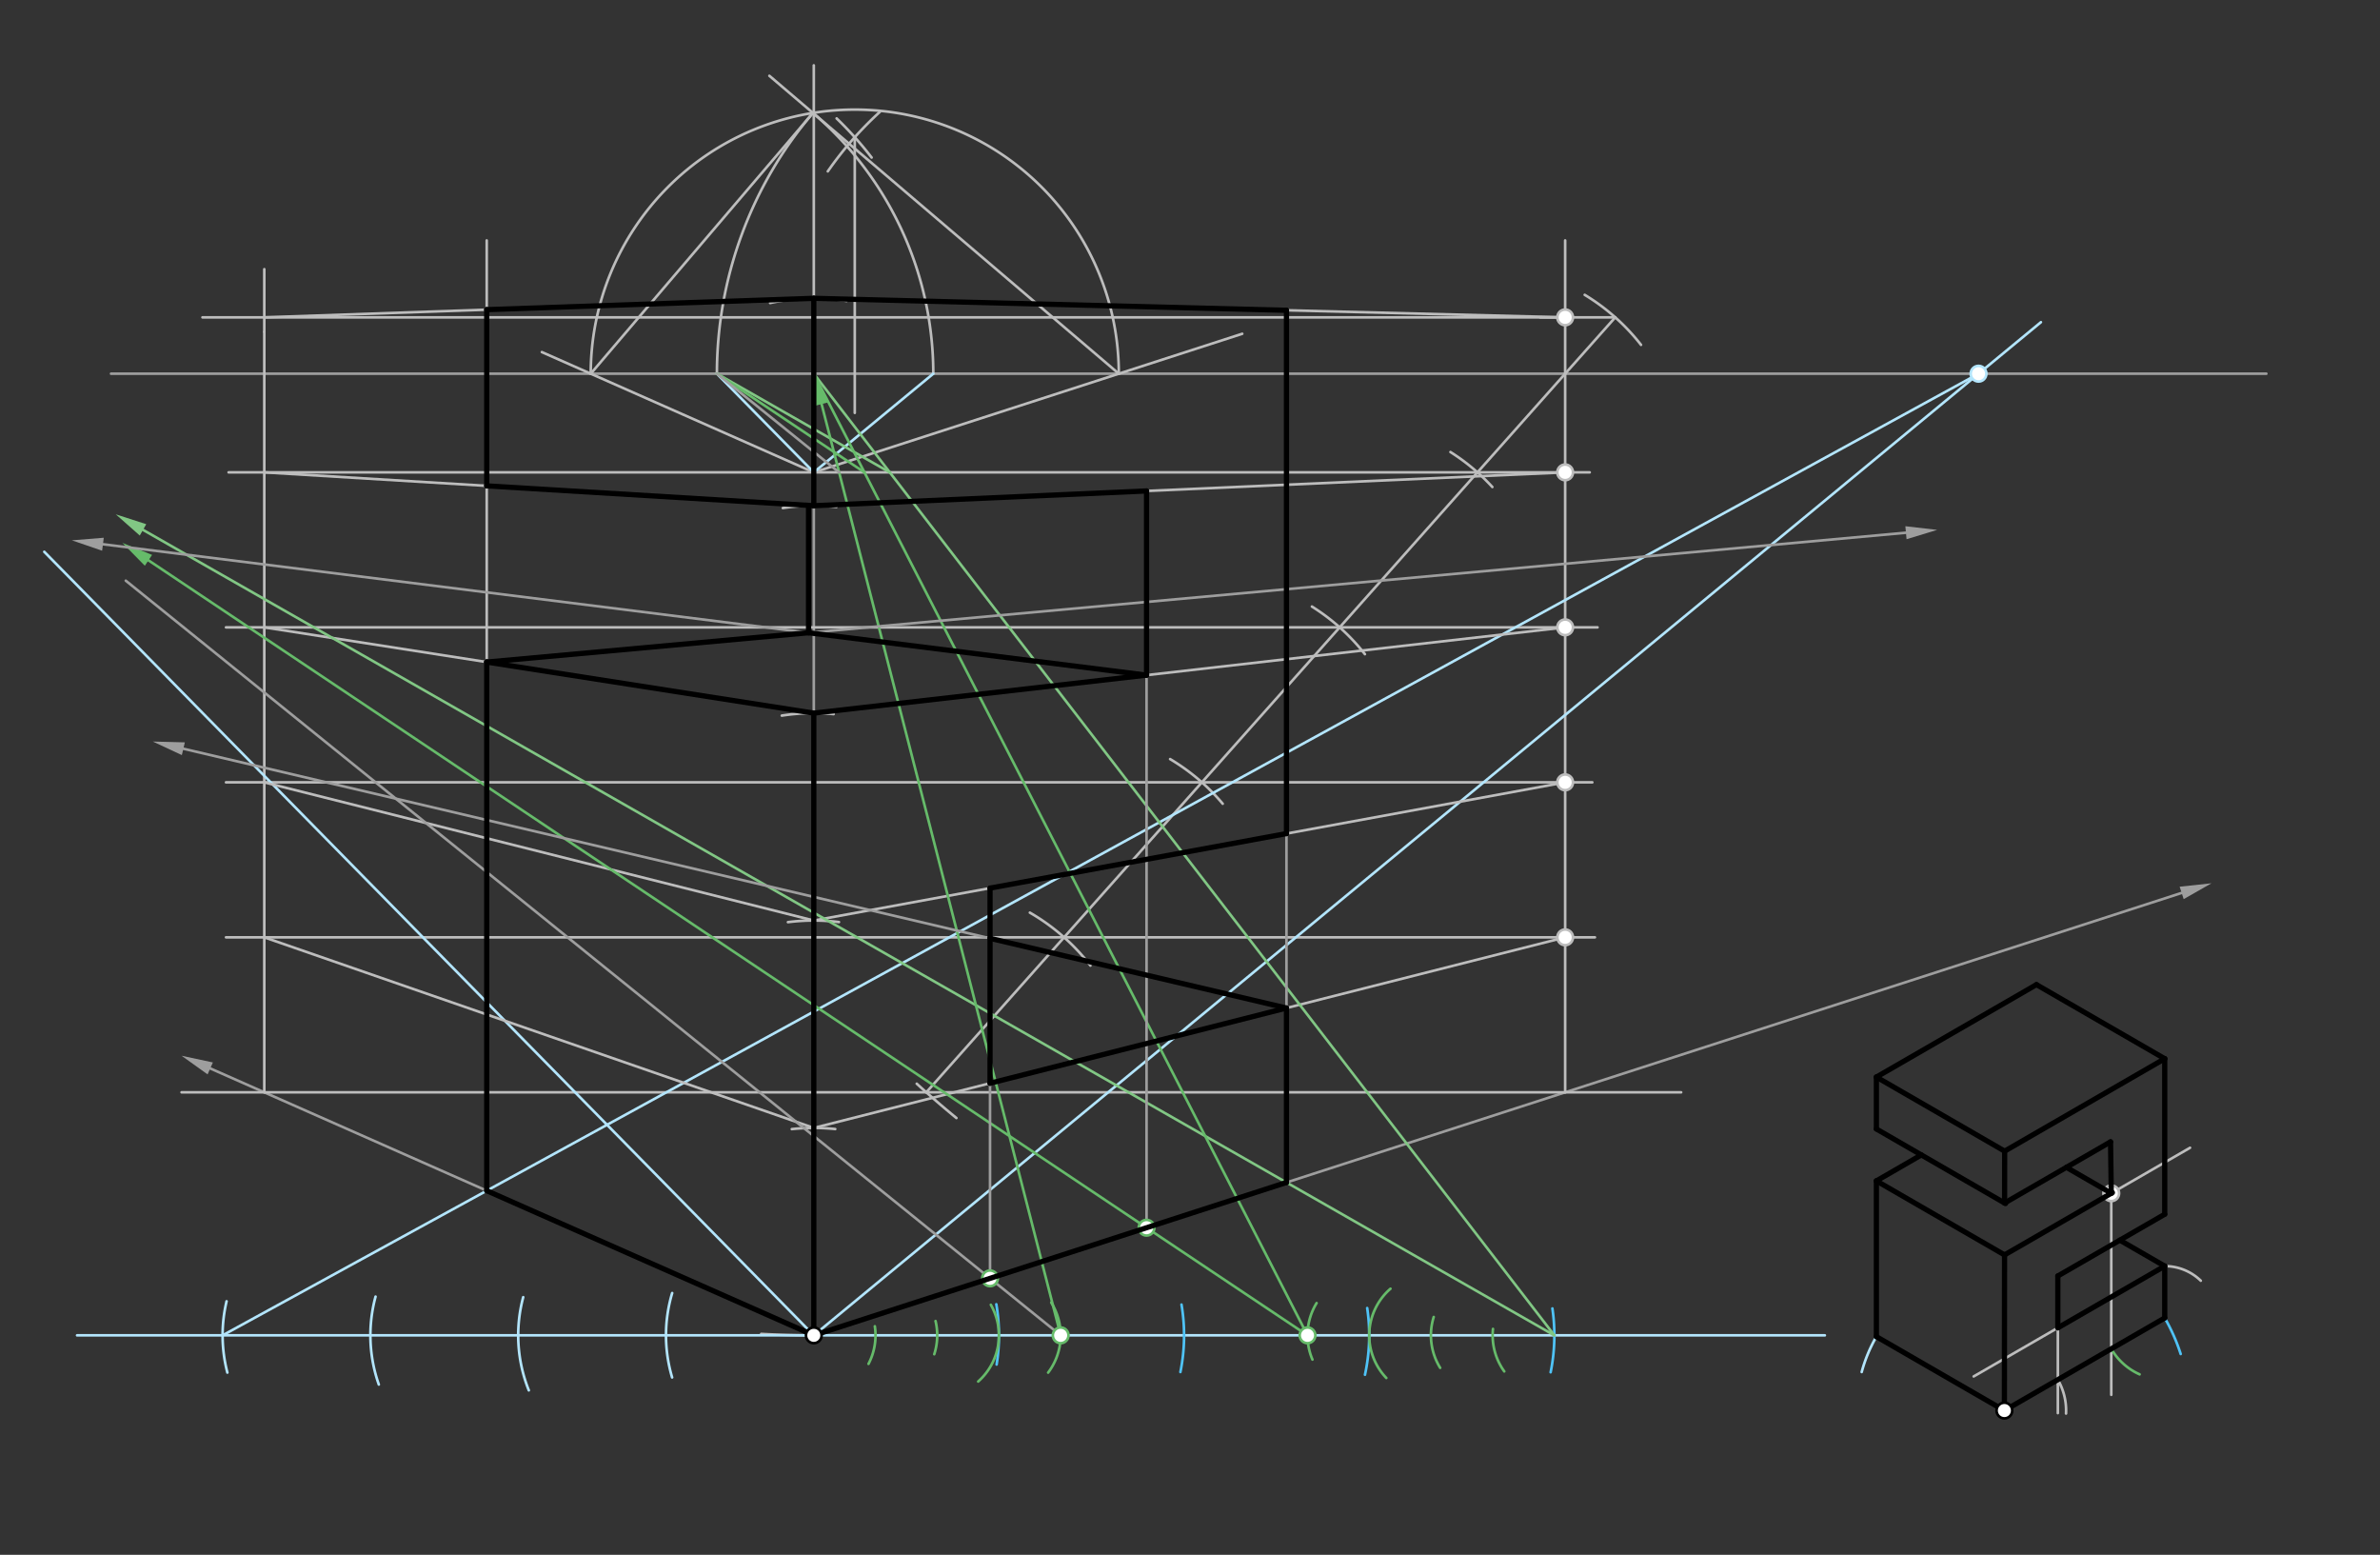 <svg xmlns="http://www.w3.org/2000/svg" class="svg--816" height="100%" preserveAspectRatio="xMidYMid meet" viewBox="0 0 911 595" width="100%"><rect x="0" y="0" width="911" height="595" fill="#333333" stroke="none"/><defs><marker id="marker-arrow" markerHeight="16" markerUnits="userSpaceOnUse" markerWidth="24" orient="auto-start-reverse" refX="24" refY="4" viewBox="0 0 24 8"><path d="M 0 0 L 24 4 L 0 8 z" stroke="inherit"></path></marker></defs><g class="aux-layer--949"><g class="element--733"><line stroke="#9E9E9E" stroke-dasharray="none" stroke-linecap="round" stroke-width="1" x1="42.5" x2="867.5" y1="143.008" y2="143.008"></line></g><g class="element--733"><line stroke="#9E9E9E" stroke-dasharray="none" stroke-linecap="round" stroke-width="1" x1="311.5" x2="80.475" y1="511.008" y2="408.86"></line><path d="M69.5,404.008 l12,2.5 l0,-5 z" fill="#9E9E9E" stroke="#9E9E9E" stroke-width="0" transform="rotate(23.853, 69.5, 404.008)"></path></g><g class="element--733"><line stroke="#9E9E9E" stroke-dasharray="none" stroke-linecap="round" stroke-width="1" x1="311.5" x2="835.082" y1="511.008" y2="341.7"></line><path d="M846.5,338.008 l12,2.5 l0,-5 z" fill="#9E9E9E" stroke="#9E9E9E" stroke-width="0" transform="rotate(162.081, 846.5, 338.008)"></path></g><g class="element--733"><line stroke="#9E9E9E" stroke-dasharray="none" stroke-linecap="round" stroke-width="1" x1="311.5" x2="311.5" y1="511.008" y2="143.008"></line></g><g class="element--733"><path d="M 828.598 484.512 A 19.843 19.843 0 0 1 842.406 490.105" fill="none" stroke="#BDBDBD" stroke-dasharray="none" stroke-linecap="round" stroke-width="1"></path></g><g class="element--733"><path d="M 303.082 432.085 A 79.37 79.37 0 0 1 319.702 432.063" fill="none" stroke="#BDBDBD" stroke-dasharray="none" stroke-linecap="round" stroke-width="1"></path></g><g class="element--733"><path d="M 301.605 352.887 A 79.37 79.37 0 0 1 321.13 352.854" fill="none" stroke="#BDBDBD" stroke-dasharray="none" stroke-linecap="round" stroke-width="1"></path></g><g class="element--733"><path d="M 299.256 273.848 A 79.37 79.37 0 0 1 319.091 273.261" fill="none" stroke="#BDBDBD" stroke-dasharray="none" stroke-linecap="round" stroke-width="1"></path></g><g class="element--733"><path d="M 299.656 194.416 A 79.37 79.37 0 0 1 320.159 194.001" fill="none" stroke="#BDBDBD" stroke-dasharray="none" stroke-linecap="round" stroke-width="1"></path></g><g class="element--733"><path d="M 294.778 115.939 A 79.37 79.37 0 0 1 324.037 115.154" fill="none" stroke="#BDBDBD" stroke-dasharray="none" stroke-linecap="round" stroke-width="1"></path></g><g class="element--733"><line stroke="#BDBDBD" stroke-dasharray="none" stroke-linecap="round" stroke-width="1" x1="311.5" x2="311.5" y1="143.008" y2="114.157"></line></g><g class="element--733"><line stroke="#BDBDBD" stroke-dasharray="none" stroke-linecap="round" stroke-width="1" x1="69.5" x2="643.5" y1="418.008" y2="418.008"></line></g><g class="element--733"><line stroke="#BDBDBD" stroke-dasharray="none" stroke-linecap="round" stroke-width="1" x1="101.164" x2="101.164" y1="418.008" y2="127.008"></line></g><g class="element--733"><line stroke="#BDBDBD" stroke-dasharray="none" stroke-linecap="round" stroke-width="1" x1="599.101" x2="599.101" y1="418.008" y2="92.008"></line></g><g class="element--733"><path d="M 311.5 511.008 A 368 368 0 0 1 291.366 510.457" fill="none" stroke="#BDBDBD" stroke-dasharray="none" stroke-linecap="round" stroke-width="1"></path></g><g class="element--733"><path d="M 366.09 427.84 A 367.999 367.999 0 0 1 350.906 414.711" fill="none" stroke="#BDBDBD" stroke-dasharray="none" stroke-linecap="round" stroke-width="1"></path></g><g class="element--733"><line stroke="#BDBDBD" stroke-dasharray="none" stroke-linecap="round" stroke-width="1" x1="354.564" x2="599.101" y1="418.008" y2="143.008"></line></g><g class="element--733"><path d="M 394.208 349.248 A 79.37 79.37 0 0 1 417.386 369.501" fill="none" stroke="#BDBDBD" stroke-dasharray="none" stroke-linecap="round" stroke-width="1"></path></g><g class="element--733"><path d="M 447.887 290.485 A 79.37 79.37 0 0 1 468.017 307.572" fill="none" stroke="#BDBDBD" stroke-dasharray="none" stroke-linecap="round" stroke-width="1"></path></g><g class="element--733"><path d="M 502.166 232.111 A 79.37 79.37 0 0 1 522.45 250.338" fill="none" stroke="#BDBDBD" stroke-dasharray="none" stroke-linecap="round" stroke-width="1"></path></g><g class="element--733"><path d="M 555.196 172.981 A 79.37 79.37 0 0 1 571.229 186.366" fill="none" stroke="#BDBDBD" stroke-dasharray="none" stroke-linecap="round" stroke-width="1"></path></g><g class="element--733"><path d="M 606.585 112.832 A 79.37 79.37 0 0 1 628.134 131.969" fill="none" stroke="#BDBDBD" stroke-dasharray="none" stroke-linecap="round" stroke-width="1"></path></g><g class="element--733"><line stroke="#BDBDBD" stroke-dasharray="none" stroke-linecap="round" stroke-width="1" x1="599.101" x2="618.273" y1="143.008" y2="121.448"></line></g><g class="element--733"><line stroke="#BDBDBD" stroke-dasharray="none" stroke-linecap="round" stroke-width="1" x1="407.306" x2="610.5" y1="358.696" y2="358.696"></line></g><g class="element--733"><line stroke="#BDBDBD" stroke-dasharray="none" stroke-linecap="round" stroke-width="1" x1="460.047" x2="609.5" y1="299.384" y2="299.384"></line></g><g class="element--733"><line stroke="#BDBDBD" stroke-dasharray="none" stroke-linecap="round" stroke-width="1" x1="512.789" x2="611.5" y1="240.072" y2="240.072"></line></g><g class="element--733"><line stroke="#BDBDBD" stroke-dasharray="none" stroke-linecap="round" stroke-width="1" x1="565.531" x2="608.5" y1="180.76" y2="180.76"></line></g><g class="element--733"><line stroke="#BDBDBD" stroke-dasharray="none" stroke-linecap="round" stroke-width="1" x1="618.273" x2="589.5" y1="121.448" y2="121.448"></line></g><g class="element--733"><line stroke="#BDBDBD" stroke-dasharray="none" stroke-linecap="round" stroke-width="1" x1="407.306" x2="86.5" y1="358.696" y2="358.696"></line></g><g class="element--733"><line stroke="#BDBDBD" stroke-dasharray="none" stroke-linecap="round" stroke-width="1" x1="460.047" x2="86.5" y1="299.384" y2="299.384"></line></g><g class="element--733"><line stroke="#BDBDBD" stroke-dasharray="none" stroke-linecap="round" stroke-width="1" x1="512.789" x2="86.5" y1="240.072" y2="240.072"></line></g><g class="element--733"><line stroke="#BDBDBD" stroke-dasharray="none" stroke-linecap="round" stroke-width="1" x1="565.531" x2="87.5" y1="180.76" y2="180.76"></line></g><g class="element--733"><line stroke="#BDBDBD" stroke-dasharray="none" stroke-linecap="round" stroke-width="1" x1="599.101" x2="77.5" y1="121.448" y2="121.448"></line></g><g class="element--733"><line stroke="#BDBDBD" stroke-dasharray="none" stroke-linecap="round" stroke-width="1" x1="101.164" x2="101.164" y1="127.008" y2="103.008"></line></g><g class="element--733"><line stroke="#BDBDBD" stroke-dasharray="none" stroke-linecap="round" stroke-width="1" x1="311.5" x2="207.409" y1="180.76" y2="134.736"></line></g><g class="element--733"><line stroke="#BDBDBD" stroke-dasharray="none" stroke-linecap="round" stroke-width="1" x1="311.5" x2="475.499" y1="180.76" y2="127.728"></line></g><g class="element--733"><path d="M 336.771 42.833 A 135.658 135.658 0 0 0 316.861 65.574" fill="none" stroke="#BDBDBD" stroke-dasharray="none" stroke-linecap="round" stroke-width="1"></path></g><g class="element--733"><path d="M 320.24 45.315 A 135.658 135.658 0 0 1 333.636 60.288" fill="none" stroke="#BDBDBD" stroke-dasharray="none" stroke-linecap="round" stroke-width="1"></path></g><g class="element--733"><line stroke="#BDBDBD" stroke-dasharray="none" stroke-linecap="round" stroke-width="1" x1="327.182" x2="327.182" y1="52.516" y2="158.008"></line></g><g class="element--733"><line stroke="#BDBDBD" stroke-dasharray="none" stroke-linecap="round" stroke-width="1" x1="311.5" x2="311.5" y1="114.157" y2="25.008"></line></g><g class="element--733"><path d="M 428.248 143.008 A 101.065 101.065 0 0 0 226.117 143.008" fill="none" stroke="#BDBDBD" stroke-dasharray="none" stroke-linecap="round" stroke-width="1"></path></g><g class="element--733"><line stroke="#BDBDBD" stroke-dasharray="none" stroke-linecap="round" stroke-width="1" x1="428.248" x2="294.5" y1="143.008" y2="29.008"></line></g><g class="element--733"><line stroke="#BDBDBD" stroke-dasharray="none" stroke-linecap="round" stroke-width="1" x1="311.172" x2="226.117" y1="43.218" y2="143.008"></line></g><g class="element--733"><path d="M 311.172 43.218 A 153.833 153.833 0 0 0 274.415 143.008" fill="none" stroke="#BDBDBD" stroke-dasharray="none" stroke-linecap="round" stroke-width="1"></path></g><g class="element--733"><path d="M 311.172 43.218 A 131.12 131.12 0 0 1 357.236 143.008" fill="none" stroke="#BDBDBD" stroke-dasharray="none" stroke-linecap="round" stroke-width="1"></path></g><g class="element--733"><line stroke="#B3E5FC" stroke-dasharray="none" stroke-linecap="round" stroke-width="1" x1="311.5" x2="274.415" y1="180.76" y2="143.008"></line></g><g class="element--733"><line stroke="#B3E5FC" stroke-dasharray="none" stroke-linecap="round" stroke-width="1" x1="311.5" x2="357.236" y1="180.76" y2="143.008"></line></g><g class="element--733"><line stroke="#B3E5FC" stroke-dasharray="none" stroke-linecap="round" stroke-width="1" x1="311.5" x2="16.949" y1="511.008" y2="211.16"></line></g><g class="element--733"><line stroke="#B3E5FC" stroke-dasharray="none" stroke-linecap="round" stroke-width="1" x1="311.5" x2="781.213" y1="511.008" y2="123.294"></line></g><g class="element--733"><line stroke="#B3E5FC" stroke-dasharray="none" stroke-linecap="round" stroke-width="1" x1="311.5" x2="29.5" y1="511.008" y2="511.008"></line></g><g class="element--733"><line stroke="#B3E5FC" stroke-dasharray="none" stroke-linecap="round" stroke-width="1" x1="311.5" x2="698.5" y1="511.008" y2="511.008"></line></g><g class="element--733"><path d="M 718.23 511.5 A 56.575 56.575 0 0 0 712.607 525.037" fill="none" stroke="#B3E5FC" stroke-dasharray="none" stroke-linecap="round" stroke-width="1"></path></g><g class="element--733"><path d="M 257.29 494.826 A 56.574 56.574 0 0 0 257.266 527.109" fill="none" stroke="#B3E5FC" stroke-dasharray="none" stroke-linecap="round" stroke-width="1"></path></g><g class="element--733"><path d="M 200.27 496.404 A 56.574 56.574 0 0 0 202.413 532.055" fill="none" stroke="#B3E5FC" stroke-dasharray="none" stroke-linecap="round" stroke-width="1"></path></g><g class="element--733"><path d="M 143.753 496.192 A 56.574 56.574 0 0 0 145.001 529.828" fill="none" stroke="#B3E5FC" stroke-dasharray="none" stroke-linecap="round" stroke-width="1"></path></g><g class="element--733"><path d="M 86.724 497.986 A 56.574 56.574 0 0 0 87.027 525.253" fill="none" stroke="#B3E5FC" stroke-dasharray="none" stroke-linecap="round" stroke-width="1"></path></g><g class="element--733"><line stroke="#B3E5FC" stroke-dasharray="none" stroke-linecap="round" stroke-width="1" x1="85.205" x2="757.33" y1="511.008" y2="143.008"></line></g><g class="element--733"><line stroke="#BDBDBD" stroke-dasharray="none" stroke-linecap="round" stroke-width="1" x1="311.5" x2="101.164" y1="431.638" y2="358.696"></line></g><g class="element--733"><line stroke="#BDBDBD" stroke-dasharray="none" stroke-linecap="round" stroke-width="1" x1="311.5" x2="101.164" y1="352.268" y2="299.384"></line></g><g class="element--733"><line stroke="#BDBDBD" stroke-dasharray="none" stroke-linecap="round" stroke-width="1" x1="311.5" x2="101.164" y1="272.898" y2="240.072"></line></g><g class="element--733"><line stroke="#BDBDBD" stroke-dasharray="none" stroke-linecap="round" stroke-width="1" x1="311.5" x2="101.164" y1="193.527" y2="180.76"></line></g><g class="element--733"><line stroke="#BDBDBD" stroke-dasharray="none" stroke-linecap="round" stroke-width="1" x1="311.5" x2="101.164" y1="114.157" y2="121.448"></line></g><g class="element--733"><line stroke="#BDBDBD" stroke-dasharray="none" stroke-linecap="round" stroke-width="1" x1="311.5" x2="599.101" y1="114.157" y2="121.448"></line></g><g class="element--733"><line stroke="#BDBDBD" stroke-dasharray="none" stroke-linecap="round" stroke-width="1" x1="311.5" x2="599.101" y1="193.527" y2="180.76"></line></g><g class="element--733"><line stroke="#BDBDBD" stroke-dasharray="none" stroke-linecap="round" stroke-width="1" x1="311.5" x2="599.101" y1="272.898" y2="240.072"></line></g><g class="element--733"><line stroke="#BDBDBD" stroke-dasharray="none" stroke-linecap="round" stroke-width="1" x1="311.5" x2="599.101" y1="352.268" y2="299.384"></line></g><g class="element--733"><line stroke="#BDBDBD" stroke-dasharray="none" stroke-linecap="round" stroke-width="1" x1="311.5" x2="599.101" y1="431.638" y2="358.696"></line></g><g class="element--733"><line stroke="#BDBDBD" stroke-dasharray="none" stroke-linecap="round" stroke-width="1" x1="186.306" x2="186.306" y1="253.359" y2="92.008"></line></g><g class="element--733"><path d="M 828.598 504.354 A 70.866 70.866 0 0 1 834.707 518.148" fill="none" stroke="#4FC3F7" stroke-dasharray="none" stroke-linecap="round" stroke-width="1"></path></g><g class="element--733"><path d="M 381.361 499.117 A 70.866 70.866 0 0 1 381.481 522.175" fill="none" stroke="#4FC3F7" stroke-dasharray="none" stroke-linecap="round" stroke-width="1"></path></g><g class="element--733"><path d="M 452.248 499.239 A 70.866 70.866 0 0 1 451.828 525.043" fill="none" stroke="#4FC3F7" stroke-dasharray="none" stroke-linecap="round" stroke-width="1"></path></g><g class="element--733"><path d="M 523.325 500.566 A 70.866 70.866 0 0 1 522.476 526.084" fill="none" stroke="#4FC3F7" stroke-dasharray="none" stroke-linecap="round" stroke-width="1"></path></g><g class="element--733"><path d="M 594.214 500.719 A 70.866 70.866 0 0 1 593.542 525.134" fill="none" stroke="#4FC3F7" stroke-dasharray="none" stroke-linecap="round" stroke-width="1"></path></g><g class="element--733"><line stroke="#81C784" stroke-dasharray="none" stroke-linecap="round" stroke-width="1" x1="594.965" x2="311.5" y1="511.008" y2="143.008"></line></g><g class="element--733"><line stroke="#81C784" stroke-dasharray="none" stroke-linecap="round" stroke-width="1" x1="340.58" x2="274.415" y1="180.76" y2="143.008"></line></g><g class="element--733"><line stroke="#81C784" stroke-dasharray="none" stroke-linecap="round" stroke-width="1" x1="594.965" x2="54.74" y1="511.008" y2="202.769"></line><path d="M44.317,196.822 l12,2.5 l0,-5 z" fill="#81C784" stroke="#81C784" stroke-width="0" transform="rotate(29.708, 44.317, 196.822)"></path></g><g class="element--733"><line stroke="#9E9E9E" stroke-dasharray="none" stroke-linecap="round" stroke-width="1" x1="492.427" x2="492.427" y1="385.948" y2="118.743"></line></g><g class="element--733"><line stroke="#BDBDBD" stroke-dasharray="none" stroke-linecap="round" stroke-width="1" x1="808.14" x2="838.297" y1="456.637" y2="439.226"></line></g><g class="element--733"><line stroke="#BDBDBD" stroke-dasharray="none" stroke-linecap="round" stroke-width="1" x1="808.14" x2="808.14" y1="456.637" y2="533.773"></line></g><g class="element--733"><line stroke="#BDBDBD" stroke-dasharray="none" stroke-linecap="round" stroke-width="1" x1="787.683" x2="787.683" y1="508.134" y2="540.773"></line></g><g class="element--733"><line stroke="#BDBDBD" stroke-dasharray="none" stroke-linecap="round" stroke-width="1" x1="787.683" x2="755.474" y1="508.134" y2="526.729"></line></g><g class="element--733"><path d="M 787.683 527.976 A 23.622 23.622 0 0 1 790.821 540.925" fill="none" stroke="#BDBDBD" stroke-dasharray="none" stroke-linecap="round" stroke-width="1"></path></g><g class="element--733"><path d="M 332.446 521.926 A 23.621 23.621 0 0 0 334.865 507.54" fill="none" stroke="#66BB6A" stroke-dasharray="none" stroke-linecap="round" stroke-width="1"></path></g><g class="element--733"><path d="M 357.609 518.237 A 23.621 23.621 0 0 0 358.1 505.536" fill="none" stroke="#66BB6A" stroke-dasharray="none" stroke-linecap="round" stroke-width="1"></path></g><g class="element--733"><path d="M 374.423 528.674 A 23.621 23.621 0 0 0 379.266 499.314" fill="none" stroke="#66BB6A" stroke-dasharray="none" stroke-linecap="round" stroke-width="1"></path></g><g class="element--733"><path d="M 401.196 525.271 A 23.621 23.621 0 0 0 402.39 498.476" fill="none" stroke="#66BB6A" stroke-dasharray="none" stroke-linecap="round" stroke-width="1"></path></g><g class="element--733"><path d="M 808.14 516.165 A 23.622 23.622 0 0 0 818.984 525.931" fill="none" stroke="#66BB6A" stroke-dasharray="none" stroke-linecap="round" stroke-width="1"></path></g><g class="element--733"><path d="M 575.792 524.806 A 23.621 23.621 0 0 1 571.472 508.549" fill="none" stroke="#66BB6A" stroke-dasharray="none" stroke-linecap="round" stroke-width="1"></path></g><g class="element--733"><path d="M 551.261 523.444 A 23.621 23.621 0 0 1 548.792 503.981" fill="none" stroke="#66BB6A" stroke-dasharray="none" stroke-linecap="round" stroke-width="1"></path></g><g class="element--733"><path d="M 530.643 527.325 A 23.621 23.621 0 0 1 532.239 493.169" fill="none" stroke="#66BB6A" stroke-dasharray="none" stroke-linecap="round" stroke-width="1"></path></g><g class="element--733"><path d="M 502.37 520.271 A 23.621 23.621 0 0 1 503.958 498.667" fill="none" stroke="#66BB6A" stroke-dasharray="none" stroke-linecap="round" stroke-width="1"></path></g><g class="element--733"><line stroke="#66BB6A" stroke-dasharray="none" stroke-linecap="round" stroke-width="1" x1="500.478" x2="311.5" y1="511.008" y2="143.008"></line></g><g class="element--733"><line stroke="#66BB6A" stroke-dasharray="none" stroke-linecap="round" stroke-width="1" x1="330.887" x2="274.415" y1="180.76" y2="143.008"></line></g><g class="element--733"><line stroke="#66BB6A" stroke-dasharray="none" stroke-linecap="round" stroke-width="1" x1="500.478" x2="56.827" y1="511.008" y2="214.422"></line><path d="M46.851,207.753 l12,2.5 l0,-5 z" fill="#66BB6A" stroke="#66BB6A" stroke-width="0" transform="rotate(33.763, 46.851, 207.753)"></path></g><g class="element--733"><line stroke="#66BB6A" stroke-dasharray="none" stroke-linecap="round" stroke-width="1" x1="405.989" x2="314.484" y1="511.008" y2="154.631"></line><path d="M311.5,143.008 l12,2.5 l0,-5 z" fill="#66BB6A" stroke="#66BB6A" stroke-width="0" transform="rotate(75.6, 311.5, 143.008)"></path></g><g class="element--733"><line stroke="#9E9E9E" stroke-dasharray="none" stroke-linecap="round" stroke-width="1" x1="321.193" x2="274.415" y1="180.76" y2="143.008"></line></g><g class="element--733"><line stroke="#9E9E9E" stroke-dasharray="none" stroke-linecap="round" stroke-width="1" x1="405.989" x2="48.145" y1="511.008" y2="222.214"></line></g><g class="element--733"><line stroke="#9E9E9E" stroke-dasharray="none" stroke-linecap="round" stroke-width="1" x1="378.959" x2="378.959" y1="489.194" y2="339.795"></line></g><g class="element--733"><line stroke="#9E9E9E" stroke-dasharray="none" stroke-linecap="round" stroke-width="1" x1="438.869" x2="438.869" y1="469.821" y2="187.877"></line></g><g class="element--733"><line stroke="#9E9E9E" stroke-dasharray="none" stroke-linecap="round" stroke-width="1" x1="492.427" x2="70.182" y1="385.751" y2="286.519"></line><path d="M58.5,283.773 l12,2.5 l0,-5 z" fill="#9E9E9E" stroke="#9E9E9E" stroke-width="0" transform="rotate(13.225, 58.5, 283.773)"></path></g><g class="element--733"><line stroke="#9E9E9E" stroke-dasharray="none" stroke-linecap="round" stroke-width="1" x1="186.306" x2="729.55" y1="253.359" y2="203.862"></line><path d="M741.5,202.773 l12,2.5 l0,-5 z" fill="#9E9E9E" stroke="#9E9E9E" stroke-width="0" transform="rotate(174.794, 741.5, 202.773)"></path></g><g class="element--733"><line stroke="#9E9E9E" stroke-dasharray="none" stroke-linecap="round" stroke-width="1" x1="438.869" x2="39.407" y1="258.36" y2="208.267"></line><path d="M27.5,206.773 l12,2.5 l0,-5 z" fill="#9E9E9E" stroke="#9E9E9E" stroke-width="0" transform="rotate(7.148, 27.5, 206.773)"></path></g><g class="element--733"><circle cx="599.101" cy="358.696" r="3" stroke="#BDBDBD" stroke-width="1" fill="#ffffff"></circle>}</g><g class="element--733"><circle cx="599.101" cy="299.384" r="3" stroke="#BDBDBD" stroke-width="1" fill="#ffffff"></circle>}</g><g class="element--733"><circle cx="599.101" cy="240.072" r="3" stroke="#BDBDBD" stroke-width="1" fill="#ffffff"></circle>}</g><g class="element--733"><circle cx="599.101" cy="180.76" r="3" stroke="#BDBDBD" stroke-width="1" fill="#ffffff"></circle>}</g><g class="element--733"><circle cx="599.101" cy="121.448" r="3" stroke="#BDBDBD" stroke-width="1" fill="#ffffff"></circle>}</g><g class="element--733"><circle cx="757.33" cy="143.008" r="3" stroke="#B3E5FC" stroke-width="1" fill="#ffffff"></circle>}</g><g class="element--733"><circle cx="808.14" cy="456.637" r="3" stroke="#BDBDBD" stroke-width="1" fill="#ffffff"></circle>}</g><g class="element--733"><circle cx="405.989" cy="511.008" r="3" stroke="#66BB6A" stroke-width="1" fill="#ffffff"></circle>}</g><g class="element--733"><circle cx="500.478" cy="511.008" r="3" stroke="#66BB6A" stroke-width="1" fill="#ffffff"></circle>}</g><g class="element--733"><circle cx="438.869" cy="469.821" r="3" stroke="#66BB6A" stroke-width="1" fill="#ffffff"></circle>}</g><g class="element--733"><circle cx="378.959" cy="489.194" r="3" stroke="#66BB6A" stroke-width="1" fill="#ffffff"></circle>}</g></g><g class="main-layer--75a"><g class="element--733"><line stroke="#000000" stroke-dasharray="none" stroke-linecap="round" stroke-width="2" x1="828.598" x2="767.226" y1="504.354" y2="539.787"></line></g><g class="element--733"><line stroke="#000000" stroke-dasharray="none" stroke-linecap="round" stroke-width="2" x1="767.226" x2="718.23" y1="539.787" y2="511.5"></line></g><g class="element--733"><line stroke="#000000" stroke-dasharray="none" stroke-linecap="round" stroke-width="2" x1="718.23" x2="767.657" y1="432.035" y2="460.571"></line></g><g class="element--733"><line stroke="#000000" stroke-dasharray="none" stroke-linecap="round" stroke-width="2" x1="718.23" x2="767.328" y1="412.169" y2="440.516"></line></g><g class="element--733"><line stroke="#000000" stroke-dasharray="none" stroke-linecap="round" stroke-width="2" x1="767.328" x2="828.598" y1="440.516" y2="405.142"></line></g><g class="element--733"><line stroke="#000000" stroke-dasharray="none" stroke-linecap="round" stroke-width="2" x1="767.307" x2="807.86" y1="460.37" y2="436.957"></line></g><g class="element--733"><line stroke="#000000" stroke-dasharray="none" stroke-linecap="round" stroke-width="2" x1="767.287" x2="808.572" y1="480.224" y2="456.388"></line></g><g class="element--733"><line stroke="#000000" stroke-dasharray="none" stroke-linecap="round" stroke-width="2" x1="808.14" x2="790.956" y1="456.637" y2="446.716"></line></g><g class="element--733"><line stroke="#000000" stroke-dasharray="none" stroke-linecap="round" stroke-width="2" x1="718.23" x2="735.435" y1="451.901" y2="441.968"></line></g><g class="element--733"><line stroke="#000000" stroke-dasharray="none" stroke-linecap="round" stroke-width="2" x1="718.23" x2="779.5" y1="412.169" y2="376.795"></line></g><g class="element--733"><line stroke="#000000" stroke-dasharray="none" stroke-linecap="round" stroke-width="2" x1="807.86" x2="808.14" y1="436.957" y2="456.637"></line></g><g class="element--733"><line stroke="#000000" stroke-dasharray="none" stroke-linecap="round" stroke-width="2" x1="828.598" x2="811.413" y1="484.512" y2="474.59"></line></g><g class="element--733"><line stroke="#000000" stroke-dasharray="none" stroke-linecap="round" stroke-width="2" x1="787.683" x2="787.683" y1="488.291" y2="508.134"></line></g><g class="element--733"><line stroke="#000000" stroke-dasharray="none" stroke-linecap="round" stroke-width="2" x1="787.683" x2="828.598" y1="488.291" y2="464.669"></line></g><g class="element--733"><line stroke="#000000" stroke-dasharray="none" stroke-linecap="round" stroke-width="2" x1="787.683" x2="828.598" y1="508.134" y2="484.512"></line></g><g class="element--733"><line stroke="#000000" stroke-dasharray="none" stroke-linecap="round" stroke-width="2" x1="779.5" x2="828.598" y1="376.795" y2="405.142"></line></g><g class="element--733"><line stroke="#000000" stroke-dasharray="none" stroke-linecap="round" stroke-width="2" x1="718.23" x2="718.23" y1="451.901" y2="511.5"></line></g><g class="element--733"><line stroke="#000000" stroke-dasharray="none" stroke-linecap="round" stroke-width="2" x1="718.23" x2="718.23" y1="432.035" y2="412.169"></line></g><g class="element--733"><line stroke="#000000" stroke-dasharray="none" stroke-linecap="round" stroke-width="2" x1="828.598" x2="828.598" y1="405.142" y2="464.669"></line></g><g class="element--733"><line stroke="#000000" stroke-dasharray="none" stroke-linecap="round" stroke-width="2" x1="828.598" x2="828.598" y1="484.512" y2="504.354"></line></g><g class="element--733"><line stroke="#000000" stroke-dasharray="none" stroke-linecap="round" stroke-width="2" x1="767.328" x2="767.307" y1="440.516" y2="460.37"></line></g><g class="element--733"><line stroke="#000000" stroke-dasharray="none" stroke-linecap="round" stroke-width="2" x1="767.287" x2="767.226" y1="480.224" y2="539.787"></line></g><g class="element--733"><line stroke="#000000" stroke-dasharray="none" stroke-linecap="round" stroke-width="2" x1="718.23" x2="767.287" y1="451.901" y2="480.224"></line></g><g class="element--733"><line stroke="#000000" stroke-dasharray="none" stroke-linecap="round" stroke-width="2" x1="186.306" x2="186.306" y1="455.653" y2="253.303"></line></g><g class="element--733"><line stroke="#000000" stroke-dasharray="none" stroke-linecap="round" stroke-width="2" x1="186.306" x2="186.306" y1="185.928" y2="118.497"></line></g><g class="element--733"><line stroke="#000000" stroke-dasharray="none" stroke-linecap="round" stroke-width="2" x1="186.306" x2="311.5" y1="253.359" y2="272.898"></line></g><g class="element--733"><line stroke="#000000" stroke-dasharray="none" stroke-linecap="round" stroke-width="2" x1="186.306" x2="311.5" y1="185.928" y2="193.527"></line></g><g class="element--733"><line stroke="#000000" stroke-dasharray="none" stroke-linecap="round" stroke-width="2" x1="186.306" x2="311.5" y1="118.497" y2="114.157"></line></g><g class="element--733"><line stroke="#000000" stroke-dasharray="none" stroke-linecap="round" stroke-width="2" x1="492.427" x2="492.427" y1="452.502" y2="385.948"></line></g><g class="element--733"><line stroke="#000000" stroke-dasharray="none" stroke-linecap="round" stroke-width="2" x1="311.5" x2="311.5" y1="114.157" y2="193.527"></line></g><g class="element--733"><line stroke="#000000" stroke-dasharray="none" stroke-linecap="round" stroke-width="2" x1="311.5" x2="186.306" y1="511.008" y2="455.653"></line></g><g class="element--733"><line stroke="#000000" stroke-dasharray="none" stroke-linecap="round" stroke-width="2" x1="311.5" x2="311.5" y1="511.008" y2="272.898"></line></g><g class="element--733"><line stroke="#000000" stroke-dasharray="none" stroke-linecap="round" stroke-width="2" x1="311.5" x2="492.427" y1="511.008" y2="452.502"></line></g><g class="element--733"><line stroke="#000000" stroke-dasharray="none" stroke-linecap="round" stroke-width="2" x1="492.427" x2="378.959" y1="385.751" y2="414.529"></line></g><g class="element--733"><line stroke="#000000" stroke-dasharray="none" stroke-linecap="round" stroke-width="2" x1="378.959" x2="378.959" y1="414.529" y2="339.863"></line></g><g class="element--733"><line stroke="#000000" stroke-dasharray="none" stroke-linecap="round" stroke-width="2" x1="378.959" x2="492.427" y1="339.863" y2="318.999"></line></g><g class="element--733"><line stroke="#000000" stroke-dasharray="none" stroke-linecap="round" stroke-width="2" x1="492.427" x2="492.427" y1="318.999" y2="118.744"></line></g><g class="element--733"><line stroke="#000000" stroke-dasharray="none" stroke-linecap="round" stroke-width="2" x1="492.427" x2="311.5" y1="118.744" y2="114.157"></line></g><g class="element--733"><line stroke="#000000" stroke-dasharray="none" stroke-linecap="round" stroke-width="2" x1="311.5" x2="438.869" y1="272.898" y2="258.36"></line></g><g class="element--733"><line stroke="#000000" stroke-dasharray="none" stroke-linecap="round" stroke-width="2" x1="438.869" x2="438.869" y1="258.36" y2="187.877"></line></g><g class="element--733"><line stroke="#000000" stroke-dasharray="none" stroke-linecap="round" stroke-width="2" x1="438.869" x2="311.5" y1="187.877" y2="193.527"></line></g><g class="element--733"><line stroke="#000000" stroke-dasharray="none" stroke-linecap="round" stroke-width="2" x1="186.306" x2="309.489" y1="253.359" y2="242.136"></line></g><g class="element--733"><line stroke="#000000" stroke-dasharray="none" stroke-linecap="round" stroke-width="2" x1="309.489" x2="438.869" y1="242.136" y2="258.36"></line></g><g class="element--733"><line stroke="#000000" stroke-dasharray="none" stroke-linecap="round" stroke-width="2" x1="309.489" x2="309.489" y1="242.136" y2="193.399"></line></g><g class="element--733"><line stroke="#000000" stroke-dasharray="none" stroke-linecap="round" stroke-width="2" x1="492.427" x2="378.959" y1="385.751" y2="359.085"></line></g><g class="element--733"><circle cx="311.5" cy="511.008" r="3" stroke="#000000" stroke-width="1" fill="#ffffff"></circle>}</g><g class="element--733"><circle cx="767.226" cy="539.787" r="3" stroke="#000000" stroke-width="1" fill="#ffffff"></circle>}</g></g><g class="snaps-layer--ac6"></g><g class="temp-layer--52d"></g></svg>